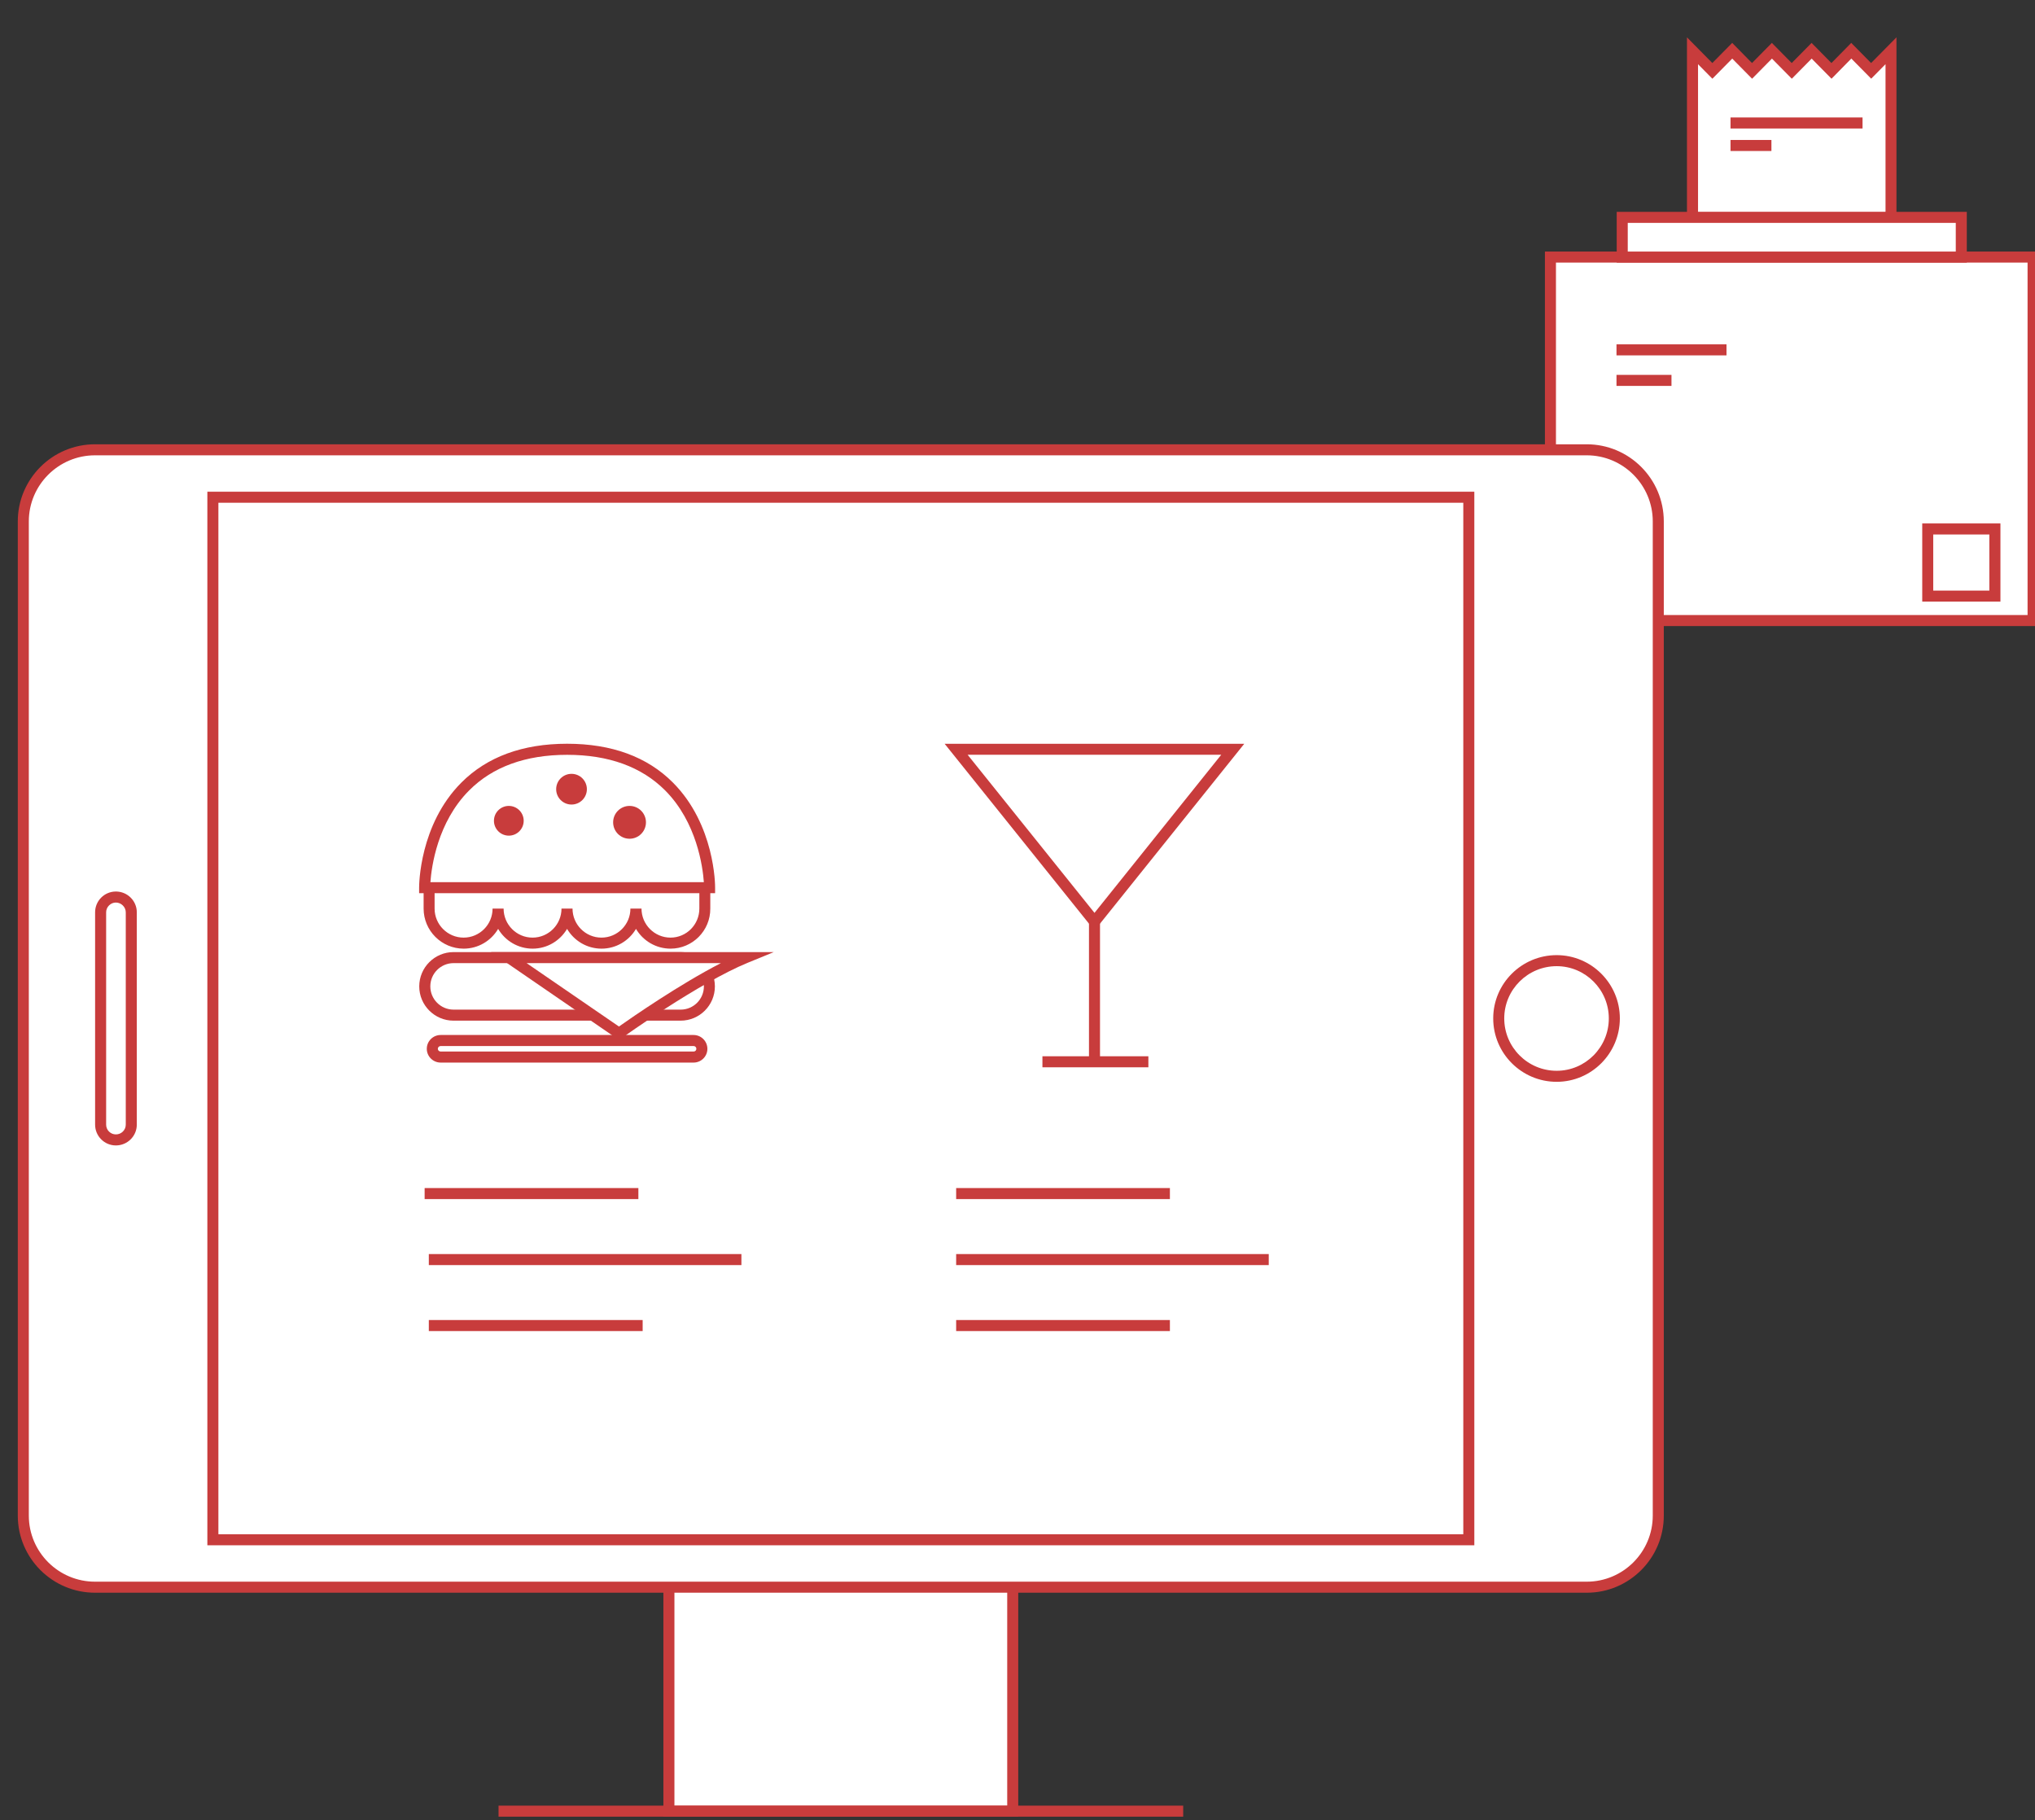 <?xml version="1.0" encoding="UTF-8" standalone="no"?>
<!-- Generator: Adobe Illustrator 18.0.0, SVG Export Plug-In . SVG Version: 6.00 Build 0)  -->

<svg
   xmlns:dc="http://purl.org/dc/elements/1.1/"
   xmlns:cc="http://creativecommons.org/ns#"
   xmlns:rdf="http://www.w3.org/1999/02/22-rdf-syntax-ns#"
   xmlns:svg="http://www.w3.org/2000/svg"
   xmlns="http://www.w3.org/2000/svg"
   xmlns:sodipodi="http://sodipodi.sourceforge.net/DTD/sodipodi-0.dtd"
   xmlns:inkscape="http://www.inkscape.org/namespaces/inkscape"
   version="1.1"
   id="Layer_1"
   x="0px"
   y="0px"
   viewBox="0 0 50.5 45.167"
   style="enable-background:new 0 0 50.5 45.167;"
   xml:space="preserve"
   inkscape:version="0.48.4 r9939"
   width="100%"
   height="100%"
   sodipodi:docname="package-epos.svg"><rect x="0" y="0" width="50.5" height="45.167" fill="#333333" stroke="none"/><defs
     id="defs181" /><sodipodi:namedview
     pagecolor="#ffffff"
     bordercolor="#666666"
     borderopacity="1"
     objecttolerance="10"
     gridtolerance="10"
     guidetolerance="10"
     inkscape:pageopacity="0"
     inkscape:pageshadow="2"
     inkscape:window-width="640"
     inkscape:window-height="480"
     id="namedview179"
     showgrid="false"
     inkscape:zoom="5.2250537"
     inkscape:cx="25.25"
     inkscape:cy="18.695836"
     inkscape:window-x="0"
     inkscape:window-y="25"
     inkscape:window-maximized="0"
     inkscape:current-layer="Layer_1" /><g
     id="g3"
     transform="matrix(1.095,0,0,1.095,-2.631,-1.974)"><g
       id="g5"><polygon
         style="fill:#ffffff"
         points="43.909,3.409 43.459,2.953 43.009,3.409 42.559,2.953 42.109,3.409 41.659,2.953 41.209,3.409 40.759,2.953 40.759,3.477 40.759,3.864 40.759,6.736 45.259,6.736 45.259,3.864 45.259,3.477 45.259,2.953 44.809,3.409 44.359,2.953 "
         id="polygon7" /><path
         style="fill:#c83c3c"
         d="m 45.384,6.861 h -4.75 V 2.649 l 0.575,0.582 0.45,-0.456 0.449,0.456 0.45,-0.456 0.45,0.456 0.45,-0.456 0.45,0.456 0.449,-0.456 0.45,0.456 0.575,-0.582 v 4.212 z m -4.5,-0.25 h 4.25 V 3.257 L 44.809,3.586 44.359,3.13 43.91,3.587 43.46,3.131 43.01,3.587 42.56,3.131 42.11,3.587 41.66,3.131 41.21,3.587 40.885,3.258 v 3.353 z"
         id="path9"
         inkscape:connector-curvature="0" /></g><g
       id="g11"><polyline
         style="fill:#ffffff"
         points="43.775,14.137 47.509,14.137 47.509,13.649   "
         id="polyline13" /><polygon
         style="fill:#c83c3c"
         points="43.775,14.012 47.384,14.012 47.384,13.649 47.634,13.649 47.634,14.262 43.775,14.262 "
         id="polygon15" /></g><path
       style="fill:#ffffff;stroke:#c83c3c;stroke-width:0.25;stroke-miterlimit:10"
       d="M 47.509,13.56"
       id="path17"
       inkscape:connector-curvature="0" /><g
       id="g19"><rect
         x="37.54"
         y="7.629"
         style="fill:#ffffff"
         width="10.938"
         height="8.238"
         id="rect21" /><path
         style="fill:#c83c3c"
         d="M 48.603,15.992 H 37.415 V 7.504 h 11.188 v 8.488 z M 37.665,15.742 H 48.353 V 7.754 H 37.665 v 7.988 z"
         id="path23"
         inkscape:connector-curvature="0" /></g><g
       id="g25"><rect
         x="39.167"
         y="6.729"
         style="fill:#ffffff"
         width="7.684"
         height="0.9"
         id="rect27" /><path
         style="fill:#c83c3c"
         d="m 46.976,7.754 h -7.934 v -1.15 h 7.934 v 1.15 z m -7.684,-0.25 h 7.434 v -0.65 h -7.434 v 0.65 z"
         id="path29"
         inkscape:connector-curvature="0" /></g><g
       id="g31"><line
         style="fill:#ffffff"
         x1="39.038"
         y1="9.732"
         x2="41.53"
         y2="9.732"
         id="line33" /><rect
         x="39.037"
         y="9.607"
         style="fill:#c83c3c"
         width="2.493"
         height="0.25"
         id="rect35" /></g><g
       id="g37"><line
         style="fill:#ffffff"
         x1="39.038"
         y1="10.424"
         x2="40.284"
         y2="10.424"
         id="line39" /><rect
         x="39.037"
         y="10.299"
         style="fill:#c83c3c"
         width="1.246"
         height="0.25"
         id="rect41" /></g><g
       id="g43"><rect
         x="46.09"
         y="13.79"
         style="fill:#ffffff"
         width="1.522"
         height="1.522"
         id="rect45" /><path
         style="fill:#c83c3c"
         d="m 47.738,15.438 h -1.772 v -1.772 h 1.772 v 1.772 z m -1.523,-0.25 h 1.272 v -1.272 h -1.272 v 1.272 z"
         id="path47"
         inkscape:connector-curvature="0" /></g><g
       id="g49"><g
         id="g51"><line
           style="fill:#ffffff"
           x1="41.621"
           y1="4.59"
           x2="44.614"
           y2="4.59"
           id="line53" /><rect
           x="41.621"
           y="4.465"
           style="fill:#c83c3c"
           width="2.992"
           height="0.25"
           id="rect55" /></g><g
         id="g57"><line
           style="fill:#ffffff"
           x1="41.621"
           y1="5.1"
           x2="42.548"
           y2="5.1"
           id="line59" /><rect
           x="41.621"
           y="4.975"
           style="fill:#c83c3c"
           width="0.927"
           height="0.25"
           id="rect61" /></g></g></g><g
     id="g63"
     transform="matrix(1.095,0,0,1.095,-2.631,-1.974)"><g
       id="g65"><g
         id="g67"><rect
           x="17.562"
           y="37.714"
           style="fill:#ffffff"
           width="7.791"
           height="5.137"
           id="rect69" /><path
           style="fill:#c83c3c"
           d="m 25.479,42.976 h -8.042 v -5.388 h 8.042 v 5.388 z m -7.792,-0.25 h 7.542 v -4.888 h -7.542 v 4.888 z"
           id="path71"
           inkscape:connector-curvature="0" /></g><g
         id="g73"><rect
           x="13.702"
           y="42.851"
           style="fill:#ffffff"
           width="15.516"
           height="0"
           id="rect75" /><rect
           x="13.701"
           y="42.726"
           style="fill:#c83c3c"
           width="15.516"
           height="0.25"
           id="rect77" /></g></g><g
       id="g79"><g
         id="g81"><g
           id="g83"><path
             style="fill:#ffffff"
             d="m 4.556,11.997 c -0.897,0 -1.625,0.726 -1.625,1.623 v 22.532 c 0,0.897 0.728,1.623 1.625,1.623 h 33.806 l 0,0 h 0.002 c 0.897,0 1.621,-0.726 1.621,-1.623 V 13.62 c 0,-0.897 -0.724,-1.623 -1.621,-1.623 h -0.002 l 0,0 H 4.556 z"
             id="path85"
             inkscape:connector-curvature="0" /><path
             style="fill:#c83c3c"
             d="M 38.364,37.9 H 4.556 c -0.965,0 -1.75,-0.784 -1.75,-1.748 V 13.62 c 0,-0.964 0.785,-1.748 1.75,-1.748 h 33.805 c 0.965,0 1.748,0.784 1.748,1.748 V 36.152 C 40.11,37.116 39.326,37.9 38.364,37.9 z M 4.556,12.122 c -0.827,0 -1.5,0.672 -1.5,1.498 v 22.532 c 0,0.826 0.673,1.498 1.5,1.498 h 33.807 c 0.825,0 1.496,-0.672 1.496,-1.498 V 13.62 c 0,-0.826 -0.671,-1.498 -1.496,-1.498 H 4.556 z"
             id="path87"
             inkscape:connector-curvature="0" /></g><g
           id="g89"><rect
             x="7.227"
             y="13.072"
             style="fill:#ffffff"
             width="28.463"
             height="23.628"
             id="rect91" /><path
             style="fill:#c83c3c"
             d="M 35.815,36.825 H 7.102 V 12.947 H 35.815 V 36.825 z M 7.352,36.575 H 35.565 V 13.197 H 7.352 v 23.378 z"
             id="path93"
             inkscape:connector-curvature="0" /></g><g
           id="g95"><path
             style="fill:#ffffff"
             d="m 37.681,23.576 c 0.722,0 1.306,0.586 1.306,1.309 0,0.726 -0.585,1.311 -1.306,1.311 -0.726,0 -1.313,-0.586 -1.313,-1.311 10e-4,-0.724 0.588,-1.309 1.313,-1.309 z"
             id="path97"
             inkscape:connector-curvature="0" /><path
             style="fill:#c83c3c"
             d="m 37.681,26.321 c -0.793,0 -1.438,-0.645 -1.438,-1.437 0,-0.791 0.645,-1.434 1.438,-1.434 0.789,0 1.432,0.644 1.432,1.434 0,0.792 -0.643,1.437 -1.432,1.437 z m 0,-2.621 c -0.655,0 -1.188,0.531 -1.188,1.184 0,0.654 0.532,1.187 1.188,1.187 0.651,0 1.182,-0.532 1.182,-1.187 0,-0.652 -0.531,-1.184 -1.182,-1.184 z"
             id="path99"
             inkscape:connector-curvature="0" /></g><g
           id="g101"><path
             style="fill:#ffffff"
             d="m 5.029,22.133 c 0.19,0 0.349,0.157 0.349,0.346 v 4.814 c 0,0.192 -0.159,0.345 -0.349,0.345 l 0,0 c -0.19,0 -0.347,-0.153 -0.347,-0.345 V 22.479 C 4.683,22.29 4.84,22.133 5.029,22.133 l 0,0 z"
             id="path103"
             inkscape:connector-curvature="0" /><path
             style="fill:#c83c3c"
             d="m 5.029,27.763 c -0.26,0 -0.471,-0.211 -0.471,-0.471 v -4.813 c 0,-0.26 0.211,-0.471 0.471,-0.471 0.261,0 0.474,0.211 0.474,0.471 v 4.813 c 0,0.26 -0.213,0.471 -0.474,0.471 z m 0,-5.505 c -0.12,0 -0.221,0.101 -0.221,0.221 v 4.813 c 0,0.122 0.099,0.221 0.221,0.221 0.124,0 0.224,-0.099 0.224,-0.221 v -4.813 c 0,-0.119 -0.103,-0.221 -0.224,-0.221 z"
             id="path105"
             inkscape:connector-curvature="0" /></g></g><g
         id="g107"><g
           id="g109"><path
             style="fill:#c83c3c"
             d="M 27.207,22.892 23.811,18.66 h 6.79 l -3.394,4.232 z m -2.875,-3.983 2.875,3.583 2.872,-3.583 h -5.747 z"
             id="path111"
             inkscape:connector-curvature="0" /><rect
             x="27.082"
             y="22.692"
             style="fill:#c83c3c"
             width="0.25"
             height="3.175"
             id="rect113" /><rect
             x="26.027"
             y="25.742"
             style="fill:#c83c3c"
             width="2.401"
             height="0.25"
             id="rect115" /></g><rect
           x="12.026"
           y="28.729"
           style="fill:#c83c3c"
           width="4.844"
           height="0.25"
           id="rect117" /><rect
           x="12.121"
           y="30.225"
           style="fill:#c83c3c"
           width="7.084"
           height="0.25"
           id="rect119" /><rect
           x="12.121"
           y="31.72"
           style="fill:#c83c3c"
           width="4.846"
           height="0.25"
           id="rect121" /><rect
           x="24.072"
           y="28.729"
           style="fill:#c83c3c"
           width="4.844"
           height="0.25"
           id="rect123" /><rect
           x="24.072"
           y="30.225"
           style="fill:#c83c3c"
           width="7.084"
           height="0.25"
           id="rect125" /><rect
           x="24.072"
           y="31.72"
           style="fill:#c83c3c"
           width="4.844"
           height="0.25"
           id="rect127" /><g
           id="g129"><g
             id="g131"><path
               style="fill:#ffffff"
               d="m 17.962,21.709 c -0.108,-0.058 -0.232,-0.094 -0.363,-0.094 -0.133,0 -0.257,0.036 -0.367,0.094 H 16.4 c -0.108,-0.058 -0.23,-0.094 -0.365,-0.094 -0.133,0 -0.255,0.036 -0.363,0.094 h -0.834 c -0.11,-0.058 -0.232,-0.094 -0.365,-0.094 -0.133,0 -0.255,0.036 -0.365,0.094 h -0.832 c -0.11,-0.058 -0.233,-0.094 -0.365,-0.094 -0.134,0 -0.255,0.036 -0.365,0.094 H 12.13 v 0.686 c 0,0.432 0.351,0.782 0.783,0.782 0.43,0 0.781,-0.35 0.781,-0.782 0,0.432 0.349,0.782 0.781,0.782 0.432,0 0.781,-0.35 0.781,-0.782 0,0.432 0.351,0.782 0.781,0.782 0.432,0 0.781,-0.35 0.781,-0.782 0,0.432 0.351,0.782 0.783,0.782 0.432,0 0.778,-0.35 0.778,-0.782 v -0.686 h -0.417 z"
               id="path133"
               inkscape:connector-curvature="0" /><path
               style="fill:#c83c3c"
               d="m 17.599,23.303 c -0.333,0 -0.625,-0.18 -0.783,-0.448 -0.157,0.268 -0.449,0.448 -0.781,0.448 -0.332,0 -0.623,-0.18 -0.781,-0.448 -0.158,0.268 -0.449,0.448 -0.781,0.448 -0.332,0 -0.623,-0.18 -0.781,-0.448 -0.158,0.268 -0.449,0.448 -0.781,0.448 -0.5,0 -0.908,-0.407 -0.908,-0.908 v -0.812 h 0.513 c 0.254,-0.124 0.535,-0.124 0.789,0 h 0.772 c 0.254,-0.124 0.535,-0.124 0.789,0 h 0.774 c 0.252,-0.125 0.537,-0.124 0.789,0 H 17.2 c 0.252,-0.123 0.539,-0.124 0.79,0 h 0.51 v 0.812 c 0.003,0.501 -0.403,0.908 -0.901,0.908 z m -0.658,-0.908 c 0,0.363 0.295,0.658 0.658,0.658 0.36,0 0.653,-0.295 0.653,-0.658 v -0.562 l -0.35,-0.015 c -0.195,-0.104 -0.416,-0.102 -0.612,0 l -0.059,0.015 -0.891,-0.015 c -0.194,-0.104 -0.415,-0.105 -0.61,0 l -0.059,0.015 -0.893,-0.015 c -0.198,-0.104 -0.414,-0.104 -0.612,0 l -0.059,0.015 -0.891,-0.015 c -0.2,-0.106 -0.413,-0.106 -0.612,0 l -0.059,0.015 h -0.293 v 0.562 c 0,0.363 0.295,0.658 0.658,0.658 0.362,0 0.656,-0.295 0.656,-0.658 h 0.25 c 0,0.363 0.294,0.658 0.656,0.658 0.362,0 0.656,-0.295 0.656,-0.658 h 0.25 c 0,0.363 0.294,0.658 0.656,0.658 0.362,0 0.656,-0.295 0.656,-0.658 h 0.251 z"
               id="path135"
               inkscape:connector-curvature="0" /></g><g
             id="g137"><path
               style="fill:#ffffff"
               d="m 12.026,21.921 h 6.458 c 0,0 0.014,-3.136 -3.229,-3.136 -3.242,-0.001 -3.229,3.136 -3.229,3.136 z"
               id="path139"
               inkscape:connector-curvature="0" /><path
               style="fill:#c83c3c"
               d="m 18.609,22.046 h -6.708 l 0,-0.125 c 0,-0.058 0.005,-1.426 0.957,-2.381 0.582,-0.584 1.389,-0.881 2.397,-0.881 1.01,0 1.817,0.296 2.399,0.881 0.951,0.955 0.956,2.323 0.955,2.38 l 0,0.126 z m -6.452,-0.25 h 6.197 c -0.025,-0.35 -0.16,-1.359 -0.878,-2.08 -0.534,-0.535 -1.281,-0.806 -2.221,-0.806 -0.939,0 -1.686,0.271 -2.219,0.806 -0.719,0.719 -0.854,1.73 -0.879,2.08 z"
               id="path141"
               inkscape:connector-curvature="0" /></g><g
             id="g143"><path
               style="fill:#ffffff"
               d="m 18.48,24.158 c 0,0.36 -0.291,0.652 -0.652,0.652 h -5.145 c -0.361,0 -0.652,-0.292 -0.652,-0.652 l 0,0 c 0,-0.36 0.291,-0.652 0.652,-0.652 h 5.145 c 0.36,0 0.652,0.292 0.652,0.652 l 0,0 z"
               id="path145"
               inkscape:connector-curvature="0" /><path
               style="fill:#c83c3c"
               d="m 17.827,24.935 h -5.146 c -0.429,0 -0.777,-0.349 -0.777,-0.777 0,-0.428 0.349,-0.777 0.777,-0.777 h 5.146 c 0.429,0 0.777,0.349 0.777,0.777 0.001,0.429 -0.348,0.777 -0.777,0.777 z m -5.145,-1.304 c -0.291,0 -0.527,0.236 -0.527,0.527 0,0.291 0.236,0.527 0.527,0.527 h 5.146 c 0.291,0 0.527,-0.236 0.527,-0.527 0,-0.291 -0.236,-0.527 -0.527,-0.527 h -5.146 z"
               id="path147"
               inkscape:connector-curvature="0" /></g><g
             id="g149"><path
               style="fill:#ffffff"
               d="m 13.934,23.506 2.497,1.715 c 0,0 1.747,-1.254 2.873,-1.715 -3.674,0 -5.37,0 -5.37,0 z"
               id="path151"
               inkscape:connector-curvature="0" /><path
               style="fill:#c83c3c"
               d="M 16.432,25.373 16.36,25.324 13.531,23.381 h 6.408 l -0.588,0.241 c -1.099,0.45 -2.83,1.688 -2.847,1.7 l -0.072,0.051 z m -2.095,-1.742 2.093,1.437 c 0.289,-0.204 1.373,-0.956 2.31,-1.437 h -4.403 z"
               id="path153"
               inkscape:connector-curvature="0" /></g><g
             id="g155"><path
               style="fill:#ffffff"
               d="m 18.309,25.574 c 0,0.103 -0.081,0.187 -0.188,0.187 h -5.732 c -0.104,0 -0.189,-0.084 -0.189,-0.187 l 0,0 c 0,-0.103 0.085,-0.189 0.189,-0.189 h 5.732 c 0.106,0 0.188,0.085 0.188,0.189 l 0,0 z"
               id="path157"
               inkscape:connector-curvature="0" /><path
               style="fill:#c83c3c"
               d="m 18.121,25.885 h -5.732 c -0.173,0 -0.314,-0.14 -0.314,-0.312 0,-0.173 0.141,-0.313 0.314,-0.313 h 5.732 c 0.172,0 0.313,0.141 0.313,0.313 0,0.173 -0.141,0.312 -0.313,0.312 z M 12.389,25.51 c -0.035,0 -0.064,0.029 -0.064,0.063 0,0.033 0.029,0.062 0.064,0.062 h 5.732 c 0.036,0 0.063,-0.026 0.063,-0.062 0,-0.036 -0.027,-0.063 -0.063,-0.063 h -5.732 z"
               id="path159"
               inkscape:connector-curvature="0" /></g><g
             id="g161"><path
               style="fill:#ffffff"
               d="m 14.146,20.405 c 0,0.117 -0.095,0.212 -0.212,0.212 l 0,0 c -0.116,0 -0.212,-0.095 -0.212,-0.212 l 0,0 c 0,-0.116 0.096,-0.212 0.212,-0.212 l 0,0 c 0.116,0 0.212,0.096 0.212,0.212 l 0,0 z"
               id="path163"
               inkscape:connector-curvature="0" /><circle
               style="fill:#c83c3c"
               cx="13.934"
               cy="20.405"
               r="0.337"
               id="circle165"
               d="m 14.271,20.405 c 0,0.186 -0.151,0.337 -0.337,0.337 -0.186,0 -0.337,-0.151 -0.337,-0.337 0,-0.186 0.151,-0.337 0.337,-0.337 0.186,0 0.337,0.151 0.337,0.337 z"
               sodipodi:cx="13.934"
               sodipodi:cy="20.405001"
               sodipodi:rx="0.33700001"
               sodipodi:ry="0.33700001" /></g><g
             id="g167"><path
               style="fill:#ffffff"
               d="m 15.579,19.688 c 0,0.124 -0.102,0.223 -0.224,0.223 l 0,0 c -0.122,0 -0.224,-0.1 -0.224,-0.223 l 0,0 c 0,-0.123 0.102,-0.223 0.224,-0.223 l 0,0 c 0.122,0 0.224,0.1 0.224,0.223 l 0,0 z"
               id="path169"
               inkscape:connector-curvature="0" /><circle
               style="fill:#c83c3c"
               cx="15.355"
               cy="19.689"
               r="0.348"
               id="circle171"
               d="m 15.703,19.689 c 0,0.192 -0.156,0.348 -0.348,0.348 -0.192,0 -0.348,-0.156 -0.348,-0.348 0,-0.192 0.156,-0.348 0.348,-0.348 0.192,0 0.348,0.156 0.348,0.348 z"
               sodipodi:cx="15.355"
               sodipodi:cy="19.688999"
               sodipodi:rx="0.34799999"
               sodipodi:ry="0.34799999" /></g><g
             id="g173"><path
               style="fill:#ffffff"
               d="m 16.916,20.441 c 0,0.136 -0.11,0.246 -0.247,0.246 l 0,0 c -0.136,0 -0.247,-0.11 -0.247,-0.246 l 0,0 c 0,-0.137 0.11,-0.248 0.247,-0.248 l 0,0 c 0.137,0 0.247,0.111 0.247,0.248 l 0,0 z"
               id="path175"
               inkscape:connector-curvature="0" /><circle
               style="fill:#c83c3c"
               cx="16.67"
               cy="20.44"
               r="0.372"
               id="circle177"
               d="m 17.042,20.44 c 0,0.205 -0.167,0.372 -0.372,0.372 -0.205,0 -0.372,-0.167 -0.372,-0.372 0,-0.205 0.167,-0.372 0.372,-0.372 0.205,0 0.372,0.167 0.372,0.372 z"
               sodipodi:cx="16.67"
               sodipodi:cy="20.440001"
               sodipodi:rx="0.37200001"
               sodipodi:ry="0.37200001" /></g></g></g></g></g></svg>